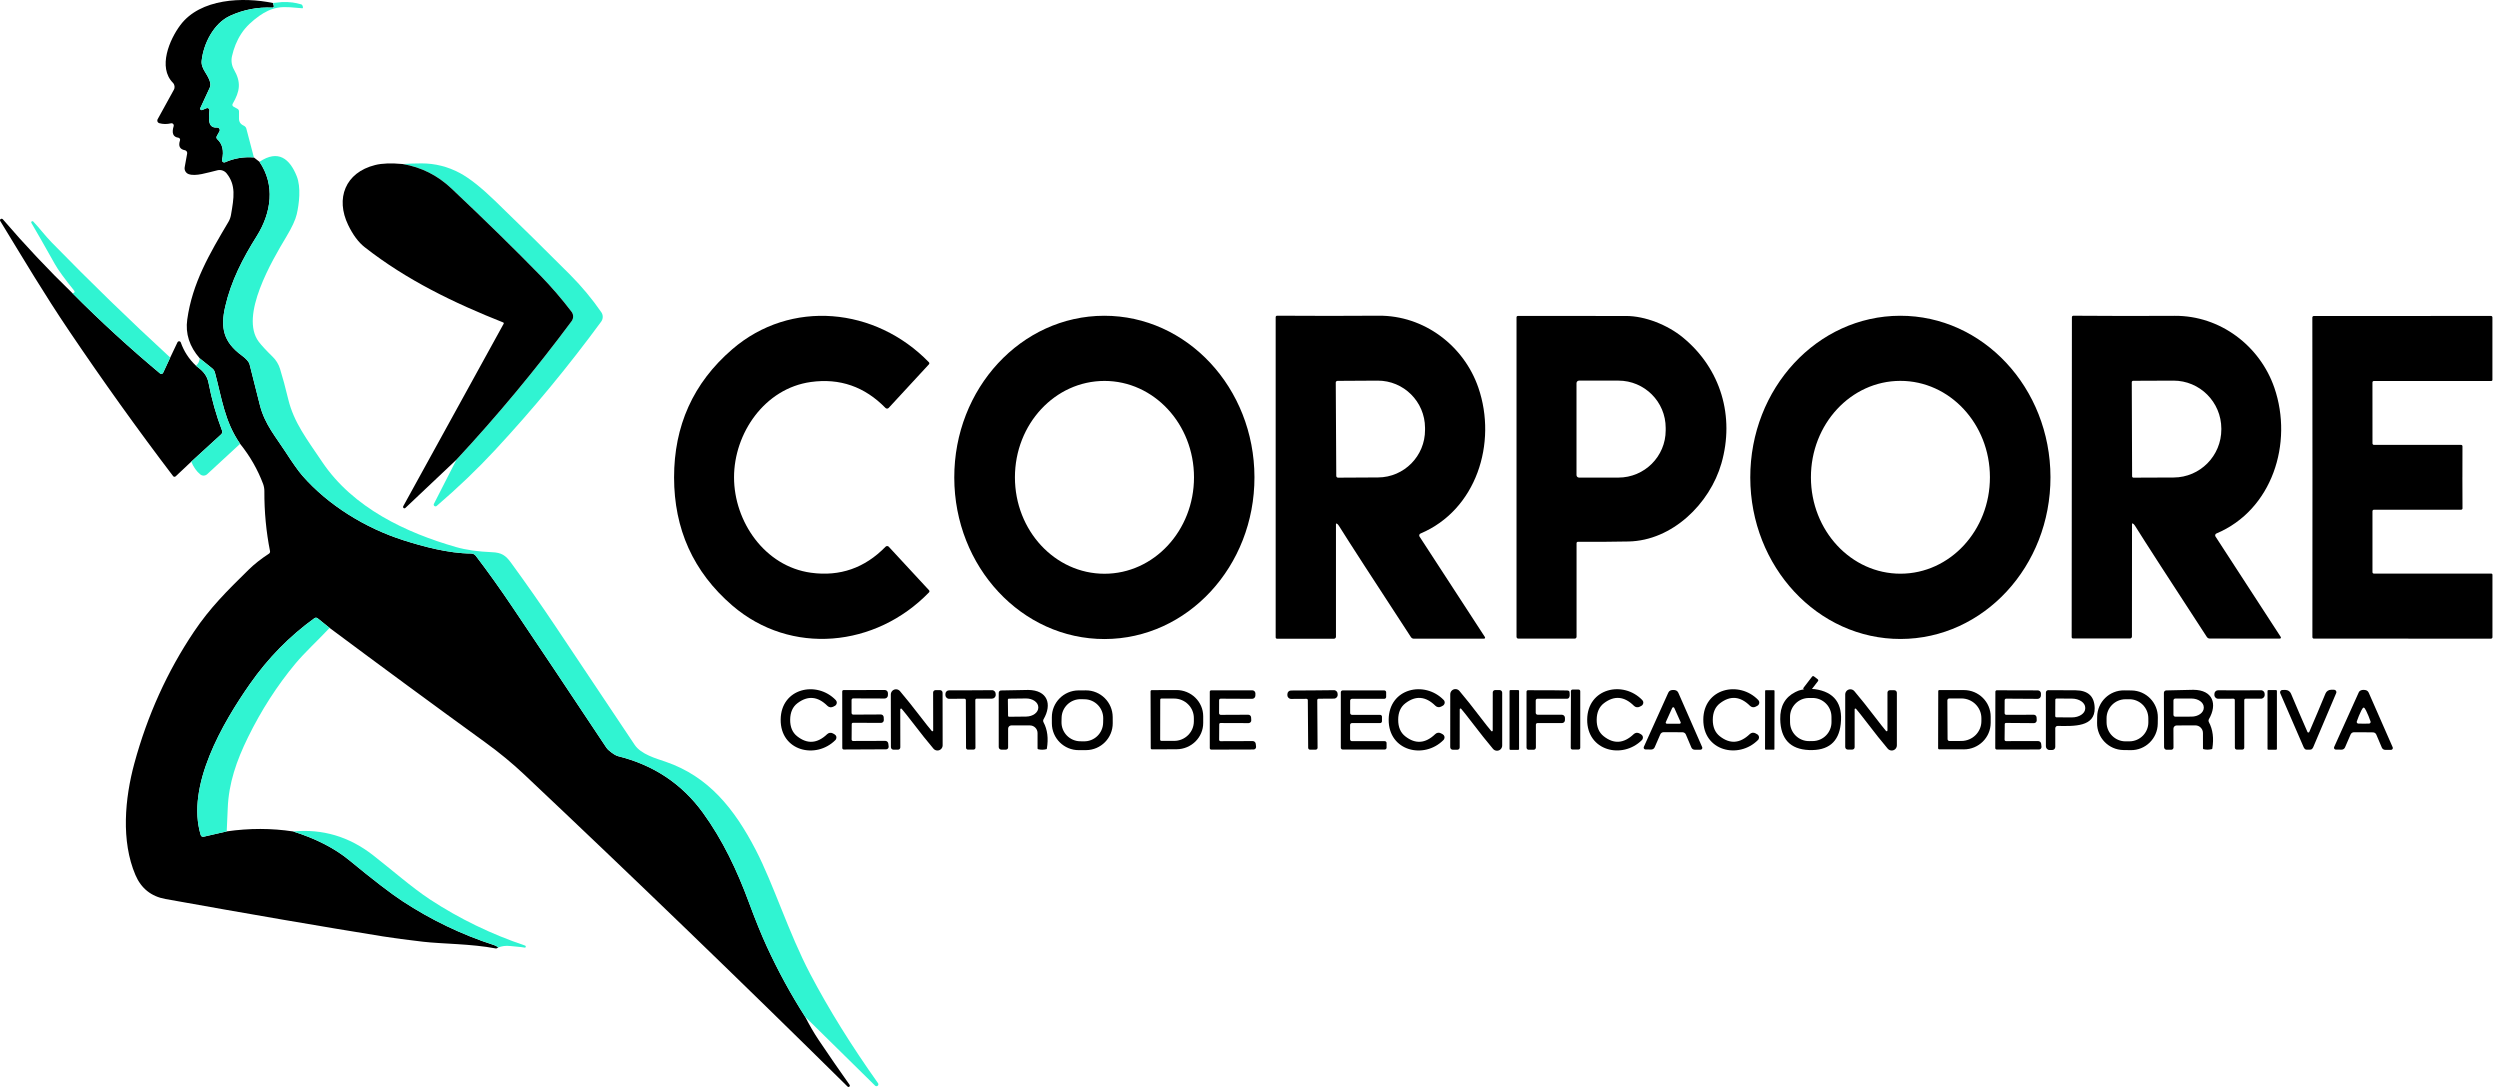 <svg xmlns="http://www.w3.org/2000/svg" width="138" height="60" viewBox="0 0 138 60" fill="none"><g clip-path="url(#clip0_29_67)"><path d="M15.065 0.165L15.114 0.322C15.127 0.362 15.105 0.405 15.065 0.418C15.056 0.42 15.048 0.422 15.039 0.422C14.223 0.384 13.446 0.533 12.707 0.87C11.787 1.287 11.231 2.42 11.131 3.352C11.08 3.831 11.534 4.133 11.608 4.604C11.62 4.689 11.608 4.776 11.573 4.853L11.058 5.964C11.039 6.005 11.057 6.053 11.098 6.072C11.118 6.081 11.142 6.082 11.162 6.074L11.398 5.973C11.457 5.948 11.526 5.975 11.551 6.034C11.558 6.05 11.561 6.067 11.56 6.084C11.55 6.427 11.407 7.084 11.983 7.041C12.06 7.036 12.126 7.094 12.133 7.17C12.134 7.197 12.129 7.224 12.116 7.248L11.964 7.521C11.935 7.575 11.947 7.642 11.992 7.682C12.281 7.946 12.369 8.325 12.258 8.819C12.243 8.885 12.285 8.95 12.351 8.965C12.376 8.97 12.402 8.968 12.425 8.957C12.921 8.737 13.451 8.648 14.015 8.691L14.324 8.933C15.195 10.206 14.988 11.739 14.169 13.04C13.405 14.255 12.755 15.511 12.431 16.932C12.161 18.104 12.339 18.886 13.353 19.628C13.602 19.81 13.745 19.976 13.781 20.126C13.911 20.654 14.101 21.405 14.35 22.379C14.616 23.424 15.256 24.163 15.739 24.913C16.155 25.558 16.474 26.007 16.695 26.26C18.122 27.893 20.172 29.148 22.249 29.814C23.314 30.155 24.75 30.551 26.006 30.554C26.108 30.555 26.203 30.602 26.265 30.683C26.92 31.539 27.596 32.485 28.294 33.522C29.635 35.509 31.359 38.09 33.468 41.263C33.506 41.322 33.553 41.374 33.607 41.419C33.821 41.601 33.991 41.708 34.117 41.74C36.079 42.228 37.639 43.266 38.794 44.852C39.901 46.374 40.694 48.066 41.336 49.801C41.697 50.777 42.025 51.585 42.319 52.226C42.945 53.589 43.654 54.889 44.445 56.125C44.683 56.594 44.934 57.026 45.198 57.419C45.754 58.246 46.32 59.068 46.897 59.882C46.921 59.916 46.913 59.962 46.88 59.986C46.85 60.007 46.81 60.004 46.785 59.978C40.952 54.216 35.001 48.471 28.929 42.744C28.285 42.137 27.575 41.551 26.797 40.987C23.916 38.898 21.049 36.789 18.194 34.661L17.535 34.131C17.483 34.089 17.41 34.086 17.355 34.126C15.984 35.118 14.802 36.322 13.81 37.736C12.291 39.901 10.255 43.399 11.082 46.097C11.101 46.163 11.169 46.202 11.237 46.187L12.516 45.892C13.768 45.713 14.989 45.714 16.179 45.896C17.442 46.292 18.477 46.824 19.284 47.488C20.595 48.569 21.575 49.321 22.222 49.746C23.796 50.778 25.477 51.586 27.265 52.167C27.37 52.2 27.448 52.246 27.5 52.307C27.439 52.345 27.398 52.361 27.374 52.356C26.031 52.095 24.416 52.106 23.357 51.984C22.451 51.879 21.711 51.781 21.138 51.689C17.799 51.151 13.8 50.464 9.139 49.626C8.347 49.484 7.792 49.041 7.475 48.298C6.675 46.423 6.892 44.073 7.415 42.143C8.137 39.486 9.235 37.061 10.71 34.865C11.586 33.56 12.518 32.63 13.735 31.438C14.039 31.139 14.409 30.848 14.845 30.564C14.892 30.535 14.916 30.479 14.905 30.423C14.693 29.358 14.588 28.252 14.593 27.106C14.593 26.972 14.569 26.838 14.523 26.712C14.222 25.914 13.799 25.176 13.255 24.5C12.395 23.268 12.243 21.971 11.863 20.56C11.84 20.474 11.79 20.396 11.72 20.34L11.024 19.779C10.457 19.129 10.227 18.415 10.336 17.637C10.618 15.624 11.551 14.034 12.612 12.244C12.678 12.131 12.724 12.005 12.748 11.875C12.919 10.895 13.031 10.22 12.508 9.569C12.388 9.421 12.194 9.355 12.008 9.398C11.421 9.537 10.806 9.747 10.419 9.613C10.259 9.558 10.165 9.395 10.195 9.228L10.331 8.476C10.346 8.39 10.29 8.308 10.206 8.292C9.923 8.241 9.834 8.06 9.936 7.75C9.956 7.691 9.924 7.627 9.865 7.607C9.858 7.604 9.851 7.603 9.844 7.602C9.554 7.562 9.468 7.348 9.587 6.961C9.606 6.896 9.569 6.828 9.506 6.809C9.485 6.803 9.463 6.802 9.442 6.807C9.213 6.86 8.996 6.858 8.79 6.799C8.711 6.776 8.665 6.694 8.688 6.615C8.691 6.605 8.695 6.594 8.7 6.585L9.597 4.955C9.666 4.83 9.645 4.673 9.545 4.57C8.702 3.717 9.359 2.181 9.954 1.387C11.057 -0.09 13.418 -0.176 15.066 0.166L15.065 0.165Z" fill="black"></path><path d="M16.683 0.456C16.233 0.427 15.778 0.347 15.332 0.424C14.964 0.488 14.621 0.658 14.316 0.874C13.938 1.142 13.571 1.469 13.319 1.859C13.066 2.248 12.905 2.661 12.806 3.1C12.749 3.352 12.788 3.616 12.915 3.84C13.322 4.553 13.247 5.032 12.842 5.733C12.812 5.785 12.829 5.851 12.883 5.883L13.11 6.009C13.161 6.036 13.193 6.091 13.193 6.15V6.575C13.193 6.71 13.267 6.835 13.386 6.9L13.481 6.951C13.539 6.984 13.582 7.039 13.599 7.104L14.015 8.69C13.451 8.647 12.921 8.736 12.425 8.956C12.364 8.983 12.292 8.955 12.265 8.893C12.255 8.87 12.252 8.844 12.258 8.819C12.369 8.324 12.281 7.946 11.992 7.682C11.947 7.642 11.935 7.575 11.964 7.521L12.116 7.247C12.153 7.179 12.129 7.095 12.061 7.058C12.038 7.044 12.01 7.038 11.984 7.041C11.407 7.083 11.55 6.427 11.561 6.084C11.563 6.019 11.513 5.965 11.449 5.963C11.431 5.963 11.415 5.966 11.399 5.973L11.162 6.073C11.121 6.09 11.074 6.07 11.057 6.028C11.048 6.007 11.049 5.984 11.059 5.964L11.573 4.853C11.609 4.776 11.621 4.689 11.609 4.604C11.535 4.133 11.08 3.831 11.131 3.352C11.232 2.42 11.787 1.287 12.707 0.87C13.446 0.533 14.224 0.384 15.039 0.422C15.176 0.428 15.087 0.228 15.07 0.165C15.07 0.164 15.246 0.148 15.262 0.146C15.36 0.131 15.459 0.121 15.557 0.115C15.755 0.104 15.954 0.112 16.15 0.138C16.303 0.159 16.454 0.191 16.602 0.234C16.625 0.241 16.649 0.248 16.668 0.263C16.701 0.291 16.764 0.462 16.686 0.457L16.683 0.456Z" fill="#30F4D2"></path><path d="M44.444 56.125C43.653 54.889 42.944 53.589 42.318 52.226C42.023 51.586 41.695 50.778 41.334 49.801C40.693 48.066 39.9 46.374 38.792 44.852C37.637 43.266 36.078 42.228 34.116 41.74C33.99 41.708 33.82 41.6 33.606 41.419C33.552 41.374 33.505 41.322 33.466 41.263C31.358 38.09 29.634 35.509 28.292 33.523C27.594 32.485 26.918 31.539 26.264 30.683C26.202 30.603 26.106 30.555 26.005 30.554C24.75 30.55 23.313 30.154 22.248 29.814C20.172 29.148 18.121 27.893 16.693 26.26C16.472 26.006 16.154 25.558 15.738 24.913C15.255 24.163 14.615 23.424 14.349 22.379C14.1 21.406 13.91 20.654 13.78 20.126C13.743 19.976 13.601 19.81 13.351 19.628C12.338 18.886 12.16 18.104 12.429 16.932C12.754 15.51 13.404 14.255 14.167 13.04C14.987 11.739 15.193 10.206 14.322 8.933C15.362 8.234 15.999 8.77 16.381 9.731C16.624 10.342 16.512 11.262 16.379 11.83C16.309 12.135 16.115 12.553 15.796 13.084C15.02 14.38 13.212 17.438 14.282 18.862C14.436 19.066 14.692 19.343 15.052 19.695C15.239 19.879 15.378 20.105 15.456 20.355C15.603 20.826 15.755 21.389 15.912 22.044C16.224 23.327 16.945 24.249 17.777 25.488C19.492 28.047 22.436 29.412 25.174 30.198C25.722 30.356 26.387 30.451 27.166 30.482C27.684 30.503 27.91 30.656 28.203 31.056C29.04 32.202 29.851 33.361 30.637 34.535C32.983 38.041 34.449 40.233 35.033 41.114C35.382 41.638 36.219 41.869 36.747 42.05C39.105 42.86 40.532 44.631 41.715 46.912C42.714 48.839 43.519 51.465 44.72 53.755C45.74 55.699 46.99 57.712 48.468 59.793C48.499 59.836 48.492 59.896 48.452 59.931L48.448 59.933C48.407 59.969 48.346 59.967 48.307 59.929L44.443 56.126L44.444 56.125Z" fill="#30F4D2"></path><path d="M25.194 25.378C27.438 22.963 29.558 20.413 31.554 17.729C31.668 17.574 31.668 17.363 31.552 17.21C31.01 16.499 30.436 15.832 29.831 15.211C28.424 13.768 26.789 12.167 24.926 10.409C24.15 9.676 23.249 9.225 22.224 9.054C22.562 9.032 22.909 9.02 23.265 9.019C24.014 9.019 24.72 9.196 25.386 9.552C25.912 9.834 26.56 10.346 27.33 11.09C28.724 12.438 30.102 13.795 31.464 15.16C32.108 15.807 32.683 16.498 33.191 17.233C33.301 17.39 33.298 17.601 33.184 17.756C31.358 20.243 29.407 22.604 27.33 24.84C26.368 25.878 25.292 26.908 24.104 27.929C24.063 27.964 24.001 27.959 23.965 27.919C23.939 27.889 23.934 27.845 23.953 27.81L25.194 25.379L25.194 25.378Z" fill="#30F4D2"></path><path d="M22.223 9.054C23.249 9.225 24.15 9.676 24.925 10.409C26.788 12.168 28.424 13.769 29.83 15.211C30.435 15.833 31.009 16.499 31.551 17.21C31.667 17.363 31.667 17.574 31.553 17.729C29.557 20.413 27.437 22.963 25.192 25.378L22.376 28.039C22.345 28.068 22.297 28.066 22.268 28.035C22.247 28.011 22.242 27.976 22.257 27.947L27.805 17.865C27.817 17.843 27.808 17.815 27.785 17.802C27.783 17.802 27.782 17.8 27.78 17.8C25.074 16.728 22.442 15.459 20.129 13.643C19.787 13.376 19.483 12.967 19.218 12.418C18.515 10.963 19.045 9.524 20.711 9.109C21.089 9.014 21.593 8.996 22.222 9.054H22.223Z" fill="black"></path><path d="M3.999 16.184C5.55 17.741 7.162 19.218 8.836 20.616C8.883 20.654 8.951 20.647 8.99 20.6C8.995 20.593 9 20.587 9.004 20.578L9.397 19.736L9.797 18.894C9.821 18.845 9.881 18.823 9.93 18.848C9.953 18.859 9.971 18.879 9.98 18.904C10.151 19.392 10.43 19.821 10.817 20.189C11.161 20.443 11.424 20.687 11.51 21.13C11.686 22.045 11.935 22.925 12.257 23.771C12.283 23.844 12.264 23.925 12.207 23.976L10.557 25.484L9.697 26.293C9.66 26.329 9.599 26.328 9.562 26.289C9.559 26.287 9.557 26.283 9.555 26.281C7.602 23.713 5.69 21.044 3.82 18.273C2.436 16.223 1.366 14.413 0.011 12.195C-0.01 12.161 -0 12.118 0.032 12.095L0.034 12.093C0.072 12.064 0.127 12.07 0.159 12.107C1.374 13.523 2.654 14.882 3.998 16.184L3.999 16.184Z" fill="black"></path><path d="M9.397 19.737L9.003 20.579C8.977 20.634 8.912 20.656 8.858 20.63C8.85 20.626 8.843 20.622 8.836 20.616C7.163 19.219 5.55 17.741 3.999 16.184C4.023 16.182 4.045 16.178 4.062 16.172C4.102 16.16 4.125 16.119 4.114 16.078C4.111 16.068 4.106 16.058 4.099 16.05C3.562 15.384 3.207 14.896 3.035 14.588C2.467 13.575 2.034 12.816 1.737 12.314C1.715 12.286 1.721 12.244 1.749 12.222C1.778 12.2 1.819 12.206 1.841 12.235C2.181 12.591 2.467 12.985 2.847 13.376C4.975 15.558 7.157 17.679 9.396 19.738L9.397 19.737Z" fill="#30F4D2"></path><path d="M73.784 28.901C73.769 28.894 73.753 28.901 73.747 28.914C73.746 28.918 73.745 28.922 73.745 28.925V35.148C73.745 35.208 73.696 35.257 73.636 35.257H70.49C70.45 35.257 70.417 35.225 70.417 35.184V17.506C70.417 17.462 70.452 17.427 70.496 17.427C72.505 17.44 74.374 17.44 76.104 17.427C78.605 17.407 80.807 19.079 81.605 21.398C82.657 24.453 81.494 28.15 78.411 29.451C78.353 29.475 78.325 29.543 78.35 29.602C78.353 29.609 78.356 29.615 78.359 29.62L81.966 35.163C81.985 35.191 81.977 35.228 81.95 35.246C81.939 35.253 81.928 35.257 81.915 35.256H78.046C77.98 35.256 77.918 35.222 77.882 35.166C75.795 31.972 74.469 29.923 73.905 29.02C73.866 28.958 73.826 28.917 73.784 28.9V28.901ZM73.734 21.121L73.762 26.27C73.762 26.324 73.805 26.367 73.859 26.367L76.071 26.355C77.509 26.347 78.669 25.171 78.662 23.727V23.614C78.655 22.17 77.483 21.005 76.044 21.011C76.044 21.011 76.043 21.011 76.042 21.011L73.83 21.024C73.777 21.024 73.733 21.067 73.733 21.121L73.734 21.121Z" fill="black"></path><path d="M86.922 35.252H83.811C83.756 35.252 83.712 35.208 83.712 35.153V17.515C83.712 17.473 83.746 17.44 83.788 17.44C84.437 17.442 86.429 17.443 89.763 17.442C90.802 17.442 92.046 17.929 92.901 18.633C95.002 20.364 95.761 22.998 95.023 25.576C94.384 27.81 92.302 29.844 89.894 29.89C88.899 29.909 87.968 29.915 87.102 29.907C87.06 29.907 87.026 29.94 87.026 29.981V35.148C87.026 35.206 86.98 35.252 86.922 35.252H86.922ZM87.023 21.149V26.224C87.023 26.301 87.086 26.363 87.163 26.363H89.335C90.776 26.363 91.946 25.196 91.946 23.756V23.618C91.946 22.178 90.777 21.01 89.335 21.01H87.163C87.086 21.01 87.023 21.073 87.023 21.15V21.149Z" fill="black"></path><path d="M117.725 28.896C117.711 28.889 117.694 28.896 117.688 28.909C117.687 28.913 117.686 28.917 117.687 28.92L117.683 35.136C117.683 35.196 117.634 35.245 117.574 35.245L114.429 35.243C114.389 35.243 114.356 35.211 114.356 35.171L114.369 17.508C114.369 17.464 114.404 17.428 114.448 17.428C116.455 17.444 118.323 17.445 120.05 17.434C122.55 17.417 124.748 19.088 125.545 21.405C126.594 24.458 125.428 28.15 122.347 29.448C122.289 29.472 122.261 29.54 122.286 29.598C122.289 29.605 122.292 29.611 122.296 29.617L125.896 35.158C125.915 35.186 125.907 35.223 125.88 35.242C125.87 35.248 125.858 35.252 125.845 35.251L121.98 35.248C121.914 35.248 121.852 35.214 121.816 35.158C119.733 31.964 118.411 29.917 117.848 29.015C117.809 28.953 117.768 28.912 117.726 28.895L117.725 28.896ZM117.674 21.096L117.692 26.291C117.692 26.333 117.726 26.367 117.767 26.367L119.986 26.358C121.444 26.353 122.623 25.16 122.618 23.694V23.658C122.613 22.191 121.427 21.006 119.969 21.011L117.75 21.02C117.708 21.02 117.674 21.054 117.674 21.096V21.096Z" fill="black"></path><path d="M135.924 26.347C135.924 26.777 135.926 27.349 135.93 28.062C135.93 28.103 135.896 28.136 135.854 28.136H131.041C130.997 28.136 130.96 28.173 130.96 28.219V31.585C130.96 31.628 130.995 31.662 131.038 31.662H137.519C137.555 31.662 137.583 31.691 137.583 31.726V35.176C137.583 35.219 137.548 35.253 137.505 35.253L127.725 35.252C127.68 35.252 127.644 35.214 127.644 35.169C127.644 35.168 127.644 35.166 127.644 35.165C127.648 35.069 127.649 32.131 127.648 26.347C127.648 20.565 127.645 17.626 127.641 17.53C127.639 17.484 127.674 17.446 127.718 17.444C127.72 17.444 127.722 17.444 127.724 17.444L137.504 17.44C137.547 17.44 137.581 17.475 137.581 17.518V20.968C137.581 21.003 137.553 21.031 137.518 21.031H131.037C130.994 21.031 130.959 21.066 130.959 21.109L130.961 24.474C130.961 24.52 130.997 24.558 131.042 24.558H135.855C135.896 24.559 135.928 24.592 135.928 24.631C135.926 25.345 135.925 25.916 135.925 26.346L135.924 26.347Z" fill="black"></path><path d="M40.519 26.353C40.52 28.789 42.211 31.265 44.765 31.615C46.362 31.834 47.735 31.356 48.883 30.179C48.931 30.13 49.009 30.13 49.057 30.177C49.059 30.179 49.06 30.18 49.061 30.181L51.284 32.583C51.314 32.616 51.313 32.667 51.282 32.698C48.344 35.736 43.66 36.208 40.423 33.425C38.26 31.562 37.211 29.192 37.209 26.355C37.208 23.519 38.253 21.148 40.416 19.283C43.647 16.495 48.333 16.961 51.275 19.997C51.306 20.028 51.307 20.078 51.277 20.111L49.056 22.516C49.01 22.566 48.931 22.568 48.882 22.522C48.881 22.52 48.879 22.519 48.878 22.518C47.729 21.342 46.356 20.865 44.76 21.086C42.206 21.441 40.517 23.918 40.519 26.353Z" fill="black"></path><path d="M60.977 35.275C56.401 35.283 52.684 31.295 52.676 26.367C52.667 21.44 56.37 17.438 60.946 17.43C65.521 17.422 69.238 21.411 69.246 26.338C69.255 31.265 65.552 35.267 60.977 35.275ZM60.967 31.671C63.697 31.671 65.909 29.288 65.909 26.349C65.909 23.41 63.697 21.027 60.967 21.027C58.237 21.027 56.024 23.41 56.024 26.349C56.024 29.288 58.237 31.671 60.967 31.671Z" fill="black"></path><path d="M104.916 35.271C100.34 35.279 96.624 31.292 96.615 26.365C96.607 21.439 100.309 17.438 104.885 17.43C109.461 17.422 113.177 21.409 113.186 26.336C113.194 31.263 109.492 35.263 104.916 35.271ZM104.913 31.668C107.642 31.663 109.85 29.277 109.844 26.337C109.84 23.398 107.623 21.019 104.894 21.024C102.166 21.029 99.957 23.415 99.963 26.355C99.968 29.294 102.184 31.673 104.913 31.668Z" fill="black"></path><path d="M13.254 24.498L11.433 26.178C11.329 26.273 11.172 26.279 11.061 26.192C10.851 26.023 10.683 25.787 10.559 25.484L12.209 23.976C12.265 23.925 12.285 23.844 12.258 23.771C11.936 22.925 11.687 22.044 11.511 21.13C11.425 20.686 11.162 20.443 10.818 20.189C10.945 20.08 11.014 19.942 11.023 19.778L11.719 20.339C11.789 20.395 11.839 20.473 11.862 20.56C12.243 21.971 12.395 23.266 13.254 24.499L13.254 24.498Z" fill="#30F4D2"></path><path d="M18.193 34.661C17.576 35.319 16.802 36.036 16.317 36.619C15.297 37.844 14.421 39.206 13.687 40.703C13.058 41.989 12.623 43.228 12.571 44.623C12.556 45.042 12.537 45.465 12.515 45.893L11.235 46.188C11.167 46.203 11.099 46.163 11.08 46.097C10.253 43.4 12.289 39.901 13.809 37.737C14.801 36.322 15.982 35.118 17.354 34.126C17.408 34.087 17.482 34.089 17.534 34.132L18.193 34.661V34.661Z" fill="#30F4D2"></path><path d="M100.167 38.04C100.15 38.037 100.139 38.037 100.122 38.036C99.545 37.998 99.249 38.136 99.249 38.136C99.199 38.156 99.151 38.178 99.104 38.201C98.534 38.488 98.256 38.986 98.269 39.696C98.288 40.791 98.817 41.359 99.856 41.402C100.913 41.444 101.497 40.967 101.608 39.969C101.734 38.834 101.254 38.19 100.167 38.039V38.04ZM101.099 39.855C101.102 40.432 100.639 40.903 100.063 40.907L99.862 40.909C99.285 40.913 98.815 40.448 98.811 39.871L98.809 39.581C98.805 39.004 99.269 38.533 99.845 38.529L100.046 38.528C100.623 38.524 101.093 38.988 101.097 39.565L101.099 39.855Z" fill="black"></path><path d="M43.093 39.721C43.109 37.982 45.084 37.551 46.136 38.647C46.212 38.727 46.21 38.852 46.132 38.929C46.118 38.942 46.103 38.953 46.086 38.962L45.988 39.013C45.885 39.066 45.758 39.047 45.676 38.965C45.142 38.434 44.591 38.385 44.02 38.816C43.756 39.016 43.622 39.319 43.617 39.725C43.613 40.13 43.742 40.436 44.003 40.642C44.563 41.085 45.116 41.046 45.66 40.525C45.744 40.443 45.872 40.427 45.974 40.483L46.071 40.538C46.166 40.591 46.2 40.712 46.146 40.808C46.137 40.824 46.126 40.839 46.113 40.852C45.04 41.929 43.075 41.458 43.093 39.721V39.721Z" fill="black"></path><path d="M47.015 39.97L47.009 40.823C47.009 40.867 47.044 40.902 47.087 40.902L48.867 40.896C48.953 40.896 49.026 40.961 49.035 41.048L49.054 41.207C49.062 41.283 49.007 41.353 48.93 41.361C48.925 41.361 48.92 41.362 48.915 41.362L46.576 41.373C46.531 41.373 46.494 41.336 46.494 41.291C46.494 41.291 46.494 41.29 46.494 41.289L46.491 38.169C46.491 38.127 46.524 38.092 46.566 38.092L48.839 38.088C48.934 38.087 49.012 38.164 49.014 38.259C49.014 38.262 49.014 38.264 49.014 38.267V38.378C49.012 38.478 48.931 38.559 48.83 38.558L47.092 38.552C47.044 38.552 47.006 38.591 47.006 38.639V39.353C47.006 39.405 47.047 39.447 47.1 39.447C47.1 39.447 47.101 39.447 47.101 39.447L48.621 39.439C48.705 39.437 48.776 39.503 48.78 39.589L48.787 39.744C48.79 39.828 48.726 39.899 48.642 39.903C48.639 39.903 48.636 39.903 48.633 39.903L47.085 39.898C47.046 39.898 47.015 39.929 47.015 39.968C47.015 39.968 47.015 39.97 47.015 39.97Z" fill="black"></path><path d="M50.382 39.892C50.117 39.547 49.913 39.291 49.772 39.126C49.756 39.108 49.728 39.106 49.71 39.121C49.7 39.129 49.694 39.142 49.694 39.154L49.698 41.252C49.698 41.324 49.64 41.383 49.568 41.383H49.321C49.242 41.383 49.178 41.319 49.178 41.24L49.173 38.337C49.173 38.178 49.302 38.049 49.459 38.049C49.543 38.049 49.622 38.085 49.677 38.149C50.006 38.537 50.389 39.015 50.826 39.584C51.092 39.93 51.294 40.186 51.435 40.351C51.451 40.37 51.478 40.371 51.497 40.356C51.507 40.348 51.512 40.335 51.512 40.323L51.508 38.227C51.508 38.155 51.567 38.096 51.639 38.096L51.885 38.095C51.964 38.093 52.029 38.157 52.03 38.236C52.03 38.236 52.03 38.237 52.03 38.237L52.034 41.14C52.034 41.299 51.905 41.428 51.747 41.428C51.663 41.428 51.584 41.392 51.529 41.328C51.2 40.941 50.818 40.463 50.382 39.892Z" fill="black"></path><path d="M55.26 38.113C56.217 38.093 56.715 38.083 56.755 38.085C57.832 38.095 58.086 38.876 57.604 39.704C57.576 39.755 57.575 39.817 57.602 39.868C57.82 40.275 57.881 40.762 57.786 41.328C57.783 41.342 57.772 41.353 57.758 41.356C57.604 41.394 57.454 41.394 57.307 41.358C57.288 41.353 57.273 41.336 57.273 41.315V40.466C57.273 40.233 57.085 40.043 56.852 40.043H55.825C55.727 40.043 55.648 40.124 55.648 40.222V41.26C55.648 41.327 55.594 41.38 55.528 41.38H55.271C55.193 41.38 55.13 41.316 55.13 41.237V38.246C55.13 38.173 55.188 38.114 55.26 38.112V38.113ZM55.634 38.617L55.645 39.514C55.645 39.543 55.667 39.565 55.695 39.565L56.645 39.555C57.017 39.551 57.316 39.329 57.314 39.06V39.035C57.311 38.767 57.007 38.551 56.635 38.555L55.685 38.566C55.657 38.566 55.635 38.589 55.635 38.617L55.634 38.617Z" fill="black"></path><path d="M67.302 39.981L67.296 40.834C67.296 40.878 67.33 40.913 67.373 40.913L69.148 40.907C69.234 40.907 69.308 40.971 69.317 41.058L69.335 41.218C69.343 41.295 69.287 41.364 69.21 41.371C69.205 41.371 69.2 41.372 69.195 41.372L66.862 41.379C66.817 41.379 66.78 41.342 66.78 41.297C66.78 41.297 66.78 41.296 66.78 41.295V38.183C66.78 38.14 66.815 38.105 66.858 38.105H69.124C69.22 38.104 69.298 38.181 69.299 38.277C69.299 38.279 69.299 38.282 69.299 38.284L69.297 38.395C69.296 38.496 69.215 38.577 69.114 38.575L67.381 38.567C67.333 38.567 67.295 38.605 67.295 38.653L67.293 39.367C67.293 39.418 67.335 39.46 67.387 39.46C67.387 39.46 67.388 39.46 67.388 39.46L68.904 39.453C68.988 39.452 69.058 39.519 69.061 39.604L69.07 39.759C69.074 39.842 69.009 39.912 68.925 39.916C68.922 39.916 68.919 39.916 68.916 39.916L67.372 39.911C67.333 39.911 67.301 39.942 67.301 39.981L67.302 39.981Z" fill="black"></path><path d="M77.181 39.73C77.178 40.135 77.308 40.44 77.57 40.645C78.133 41.086 78.685 41.045 79.227 40.521C79.311 40.439 79.439 40.422 79.541 40.479L79.638 40.532C79.734 40.586 79.768 40.707 79.714 40.803C79.705 40.819 79.695 40.833 79.682 40.846C78.613 41.928 76.646 41.466 76.655 39.728C76.663 37.989 78.636 37.547 79.694 38.641C79.77 38.72 79.767 38.847 79.688 38.922C79.675 38.934 79.662 38.945 79.646 38.953L79.548 39.006C79.445 39.06 79.318 39.042 79.236 38.96C78.699 38.43 78.147 38.383 77.579 38.819C77.314 39.021 77.181 39.325 77.18 39.73H77.181Z" fill="black"></path><path d="M81.264 39.893C80.998 39.544 80.794 39.288 80.654 39.123C80.638 39.104 80.611 39.102 80.592 39.117C80.582 39.126 80.577 39.138 80.577 39.15L80.575 41.255C80.575 41.327 80.517 41.386 80.445 41.386H80.196C80.118 41.387 80.052 41.324 80.052 41.245C80.052 41.245 80.052 41.243 80.052 41.243L80.054 38.328C80.052 38.169 80.18 38.039 80.338 38.038C80.424 38.037 80.506 38.075 80.561 38.141C80.89 38.53 81.273 39.012 81.71 39.585C81.976 39.934 82.179 40.19 82.32 40.355C82.337 40.374 82.364 40.376 82.382 40.36C82.392 40.352 82.398 40.34 82.398 40.327L82.4 38.223C82.4 38.151 82.458 38.092 82.53 38.092H82.779C82.857 38.092 82.921 38.156 82.921 38.235V41.15C82.922 41.309 82.795 41.439 82.637 41.44C82.55 41.441 82.469 41.403 82.414 41.337C82.085 40.948 81.702 40.466 81.264 39.893Z" fill="black"></path><path d="M83.808 38.093H83.371C83.347 38.093 83.327 38.113 83.327 38.138V41.348C83.327 41.372 83.347 41.392 83.371 41.392H83.808C83.833 41.392 83.852 41.372 83.852 41.348V38.138C83.852 38.113 83.833 38.093 83.808 38.093Z" fill="black"></path><path d="M87.613 39.719C87.63 37.98 89.605 37.547 90.657 38.647C90.733 38.727 90.73 38.853 90.65 38.929C90.637 38.941 90.623 38.952 90.608 38.96L90.51 39.011C90.407 39.065 90.28 39.047 90.198 38.965C89.664 38.431 89.112 38.382 88.54 38.814C88.276 39.014 88.142 39.318 88.137 39.724C88.133 40.129 88.262 40.434 88.523 40.64C89.084 41.084 89.636 41.045 90.181 40.524C90.266 40.442 90.393 40.426 90.495 40.483L90.591 40.538C90.686 40.593 90.72 40.714 90.665 40.81C90.656 40.825 90.647 40.838 90.635 40.85C89.56 41.927 87.595 41.456 87.613 39.719L87.613 39.719Z" fill="black"></path><path d="M92.365 38.086C92.482 38.086 92.587 38.117 92.641 38.234C92.774 38.542 93.215 39.544 93.96 41.241C93.983 41.294 93.959 41.354 93.907 41.376C93.895 41.382 93.881 41.384 93.867 41.385H93.551C93.469 41.385 93.394 41.336 93.363 41.26L93.061 40.548C93.032 40.477 92.965 40.428 92.888 40.422C92.861 40.42 92.683 40.418 92.355 40.417C92.024 40.414 91.846 40.414 91.821 40.417C91.744 40.422 91.676 40.469 91.647 40.54L91.338 41.25C91.306 41.325 91.231 41.374 91.149 41.374L90.834 41.37C90.777 41.37 90.731 41.325 90.731 41.268C90.731 41.253 90.734 41.239 90.741 41.225C91.503 39.535 91.954 38.537 92.091 38.232C92.144 38.114 92.25 38.086 92.366 38.086H92.365ZM91.953 39.859C91.938 39.891 91.953 39.928 91.984 39.943C91.993 39.947 92.001 39.949 92.01 39.949L92.712 39.951C92.748 39.951 92.776 39.923 92.776 39.888C92.776 39.878 92.774 39.869 92.771 39.861L92.42 39.077C92.405 39.045 92.367 39.032 92.335 39.047C92.322 39.053 92.312 39.064 92.306 39.077L91.953 39.859Z" fill="black"></path><path d="M94.022 39.721C94.034 37.985 96.005 37.549 97.059 38.644C97.135 38.724 97.133 38.85 97.053 38.926C97.04 38.938 97.025 38.949 97.01 38.957L96.913 39.009C96.81 39.064 96.683 39.045 96.601 38.962C96.067 38.432 95.516 38.383 94.948 38.817C94.683 39.018 94.549 39.321 94.546 39.726C94.543 40.131 94.673 40.436 94.933 40.641C95.494 41.083 96.046 41.042 96.589 40.521C96.672 40.439 96.8 40.422 96.903 40.479L96.998 40.533C97.094 40.586 97.127 40.707 97.074 40.804C97.065 40.819 97.055 40.834 97.042 40.846C95.972 41.925 94.008 41.459 94.023 39.721H94.022Z" fill="black"></path><path d="M97.435 38.136L97.43 41.344C97.43 41.365 97.447 41.382 97.468 41.382L97.91 41.383C97.931 41.383 97.948 41.366 97.948 41.345L97.954 38.137C97.954 38.116 97.937 38.099 97.916 38.099L97.473 38.098C97.452 38.098 97.435 38.115 97.435 38.136Z" fill="black"></path><path d="M103.059 39.892C102.795 39.547 102.593 39.291 102.453 39.126C102.437 39.108 102.41 39.106 102.391 39.121C102.381 39.129 102.376 39.142 102.376 39.154V41.246C102.376 41.319 102.317 41.377 102.245 41.377H101.999C101.92 41.377 101.856 41.313 101.856 41.234V38.336C101.855 38.178 101.982 38.049 102.14 38.049C102.225 38.049 102.305 38.086 102.36 38.151C102.688 38.537 103.069 39.014 103.504 39.584C103.768 39.93 103.97 40.186 104.11 40.351C104.126 40.37 104.154 40.371 104.172 40.356C104.182 40.348 104.188 40.335 104.188 40.323V38.231C104.188 38.159 104.246 38.1 104.318 38.1H104.565C104.644 38.1 104.707 38.164 104.707 38.243V41.141C104.708 41.299 104.581 41.428 104.423 41.428C104.339 41.428 104.258 41.391 104.203 41.327C103.875 40.94 103.494 40.463 103.059 39.892Z" fill="black"></path><path d="M106.991 38.15C106.991 38.117 107.017 38.09 107.051 38.09L108.408 38.092C109.225 38.093 109.886 38.751 109.886 39.56V39.899C109.884 40.71 109.221 41.366 108.403 41.365C108.403 41.365 108.402 41.365 108.401 41.365L107.044 41.363C107.011 41.363 106.984 41.337 106.984 41.303L106.991 38.149V38.15ZM107.495 38.662L107.506 40.802C107.507 40.859 107.553 40.904 107.61 40.904L108.271 40.901C108.882 40.897 109.376 40.407 109.373 39.804V39.638C109.369 39.036 108.871 38.551 108.26 38.554L107.6 38.555C107.542 38.555 107.495 38.602 107.495 38.66C107.495 38.66 107.495 38.661 107.495 38.662Z" fill="black"></path><path d="M110.662 39.977L110.653 40.83C110.653 40.874 110.688 40.909 110.73 40.909L112.504 40.907C112.59 40.907 112.664 40.972 112.673 41.059L112.69 41.218C112.698 41.295 112.643 41.364 112.566 41.371C112.561 41.371 112.556 41.372 112.551 41.372L110.219 41.374C110.174 41.374 110.138 41.337 110.138 41.292C110.138 41.292 110.138 41.291 110.138 41.291L110.145 38.181C110.145 38.138 110.179 38.103 110.222 38.103L112.487 38.109C112.582 38.109 112.66 38.187 112.66 38.282C112.66 38.283 112.66 38.285 112.66 38.287L112.658 38.398C112.656 38.498 112.574 38.578 112.475 38.577L110.743 38.566C110.696 38.566 110.658 38.604 110.657 38.65L110.654 39.364C110.654 39.416 110.695 39.458 110.747 39.458L112.263 39.454C112.347 39.453 112.416 39.519 112.42 39.604L112.427 39.76C112.431 39.842 112.366 39.912 112.282 39.917C112.279 39.917 112.276 39.917 112.273 39.917L110.73 39.906C110.691 39.906 110.66 39.938 110.66 39.977H110.662Z" fill="black"></path><path d="M113.451 40.201V41.231C113.451 41.325 113.376 41.4 113.284 41.4H113.135C113.023 41.4 112.933 41.309 112.933 41.196V38.227C112.933 38.155 112.99 38.097 113.062 38.097C113.377 38.095 113.881 38.097 114.574 38.104C115.264 38.112 115.614 38.439 115.626 39.086C115.645 40.133 114.489 40.085 113.583 40.071C113.511 40.069 113.452 40.127 113.451 40.2C113.451 40.2 113.451 40.201 113.451 40.202V40.201ZM113.453 38.63L113.449 39.527C113.449 39.565 113.479 39.596 113.518 39.597L114.364 39.601C114.771 39.604 115.103 39.382 115.105 39.106C115.105 39.106 115.105 39.106 115.105 39.105V39.066C115.106 38.79 114.778 38.565 114.371 38.563L113.525 38.559C113.486 38.558 113.453 38.589 113.452 38.628C113.452 38.628 113.452 38.629 113.452 38.63H113.453Z" fill="black"></path><path d="M119.447 38.247C119.446 38.173 119.504 38.113 119.577 38.111C120.536 38.088 121.035 38.077 121.076 38.077C122.154 38.084 122.412 38.867 121.932 39.698C121.904 39.75 121.903 39.812 121.931 39.862C122.149 40.27 122.212 40.756 122.119 41.324C122.116 41.338 122.105 41.349 122.091 41.352C121.937 41.39 121.786 41.391 121.638 41.356C121.619 41.351 121.604 41.334 121.604 41.313L121.603 40.463C121.603 40.23 121.414 40.04 121.181 40.041H121.179L120.151 40.045C120.053 40.045 119.973 40.125 119.973 40.223C119.973 40.223 119.973 40.224 119.973 40.225L119.977 41.265C119.977 41.331 119.923 41.385 119.857 41.385L119.598 41.387C119.52 41.387 119.457 41.323 119.457 41.244L119.447 38.247V38.247ZM119.974 38.663V39.458C119.974 39.514 120.02 39.56 120.076 39.56L120.97 39.558C121.345 39.558 121.648 39.34 121.648 39.07V39.044C121.648 38.775 121.344 38.559 120.97 38.559L120.076 38.56C120.02 38.56 119.974 38.606 119.974 38.663V38.663Z" fill="black"></path><path d="M123.622 38.107C124.035 38.108 124.429 38.107 124.805 38.102C124.916 38.1 125.008 38.189 125.01 38.301C125.01 38.302 125.01 38.303 125.01 38.305V38.363C125.01 38.476 124.918 38.568 124.805 38.568H123.957C123.916 38.568 123.883 38.601 123.883 38.642V41.274C123.883 41.33 123.838 41.376 123.781 41.377C123.752 41.378 123.698 41.379 123.621 41.379C123.547 41.379 123.496 41.379 123.466 41.377C123.41 41.375 123.365 41.33 123.365 41.274L123.361 38.642C123.361 38.601 123.329 38.568 123.288 38.568L122.439 38.57C122.327 38.57 122.235 38.478 122.235 38.365V38.306C122.235 38.194 122.325 38.103 122.436 38.103C122.437 38.103 122.438 38.103 122.439 38.103C122.816 38.107 123.211 38.108 123.622 38.107Z" fill="black"></path><path d="M125.639 38.092H125.213C125.188 38.092 125.167 38.112 125.167 38.137V41.34C125.167 41.366 125.188 41.386 125.213 41.386H125.639C125.665 41.386 125.685 41.366 125.685 41.34V38.137C125.685 38.112 125.665 38.092 125.639 38.092Z" fill="black"></path><path d="M127.423 40.433C127.448 40.432 127.463 40.424 127.469 40.41C127.783 39.681 128.082 38.972 128.367 38.282C128.418 38.157 128.54 38.075 128.675 38.075H128.839C128.911 38.075 128.969 38.134 128.969 38.205C128.969 38.223 128.965 38.239 128.959 38.255L127.686 41.254C127.665 41.303 127.629 41.344 127.582 41.371C127.569 41.377 127.517 41.382 127.427 41.383C127.335 41.383 127.283 41.379 127.27 41.373C127.223 41.346 127.187 41.305 127.166 41.256L125.87 38.267C125.842 38.202 125.872 38.125 125.939 38.097C125.955 38.09 125.972 38.087 125.989 38.087L126.153 38.085C126.288 38.084 126.411 38.164 126.463 38.29C126.752 38.977 127.056 39.684 127.374 40.41C127.381 40.426 127.397 40.434 127.422 40.434L127.423 40.433Z" fill="black"></path><path d="M130.464 40.42C130.132 40.419 129.954 40.419 129.928 40.42C129.851 40.425 129.782 40.474 129.752 40.546L129.444 41.258C129.411 41.333 129.336 41.382 129.253 41.381L128.936 41.377C128.879 41.376 128.835 41.33 128.836 41.273C128.836 41.26 128.839 41.247 128.845 41.235C129.608 39.537 130.06 38.535 130.199 38.229C130.25 38.111 130.357 38.081 130.474 38.081C130.592 38.083 130.698 38.113 130.751 38.231C130.884 38.54 131.327 39.545 132.076 41.249C132.098 41.301 132.075 41.361 132.023 41.384C132.01 41.389 131.997 41.392 131.983 41.392H131.665C131.583 41.392 131.509 41.343 131.477 41.267L131.173 40.552C131.144 40.481 131.076 40.432 130.999 40.427C130.973 40.424 130.795 40.422 130.465 40.421L130.464 40.42ZM130.475 39.947C130.574 39.947 130.674 39.945 130.772 39.942C130.822 39.94 130.86 39.898 130.858 39.848C130.858 39.839 130.857 39.83 130.853 39.821C130.788 39.627 130.705 39.428 130.607 39.224C130.553 39.114 130.509 39.059 130.475 39.059C130.441 39.059 130.397 39.114 130.343 39.224C130.244 39.428 130.162 39.627 130.096 39.821C130.079 39.868 130.104 39.919 130.15 39.936C130.159 39.939 130.168 39.941 130.177 39.941C130.276 39.945 130.375 39.947 130.475 39.947V39.947Z" fill="black"></path><path d="M53.582 41.379H53.427C53.37 41.378 53.325 41.333 53.325 41.277L53.315 38.642C53.313 38.602 53.28 38.57 53.241 38.57L52.392 38.574C52.28 38.574 52.188 38.481 52.188 38.368L52.186 38.31C52.186 38.198 52.276 38.107 52.387 38.107C52.388 38.107 52.389 38.107 52.391 38.107C52.767 38.109 53.161 38.109 53.574 38.105C53.986 38.105 54.38 38.103 54.757 38.098C54.868 38.096 54.959 38.186 54.961 38.298C54.961 38.298 54.961 38.299 54.961 38.3L54.963 38.358C54.964 38.471 54.873 38.563 54.76 38.565C54.76 38.565 54.759 38.565 54.758 38.565L53.91 38.567C53.869 38.567 53.837 38.599 53.837 38.641L53.845 41.275C53.845 41.331 53.8 41.376 53.743 41.377C53.714 41.379 53.66 41.379 53.582 41.379Z" fill="black"></path><path d="M61.423 39.917C61.428 40.735 60.769 41.402 59.952 41.407L59.55 41.408C58.734 41.413 58.068 40.753 58.063 39.935L58.062 39.599C58.057 38.782 58.716 38.114 59.533 38.11L59.935 38.108C60.751 38.104 61.417 38.763 61.421 39.582L61.423 39.917ZM60.898 39.666C60.909 39.088 60.45 38.61 59.873 38.599L59.665 38.595C59.088 38.584 58.611 39.044 58.6 39.622L58.595 39.852C58.584 40.43 59.043 40.907 59.62 40.919L59.828 40.922C60.405 40.933 60.882 40.474 60.893 39.896L60.898 39.666Z" fill="black"></path><path d="M63.511 38.162C63.511 38.125 63.541 38.095 63.578 38.095L64.933 38.09C65.75 38.087 66.414 38.734 66.417 39.535V39.903C66.421 40.704 65.76 41.356 64.944 41.359L63.588 41.365C63.551 41.365 63.521 41.335 63.521 41.298L63.511 38.162ZM64.045 38.623L64.041 40.83C64.041 40.866 64.071 40.896 64.107 40.896L64.807 40.897C65.41 40.899 65.9 40.416 65.901 39.821V39.64C65.903 39.045 65.414 38.561 64.81 38.56L64.11 38.558C64.074 38.558 64.045 38.587 64.045 38.623Z" fill="black"></path><path d="M72.468 41.383H72.313C72.256 41.381 72.211 41.336 72.211 41.28L72.192 38.647C72.191 38.607 72.158 38.575 72.118 38.575L71.27 38.58C71.157 38.581 71.065 38.49 71.064 38.377V38.319C71.064 38.206 71.153 38.116 71.264 38.116H71.266C71.643 38.117 72.036 38.116 72.449 38.11C72.86 38.109 73.255 38.105 73.632 38.098C73.743 38.096 73.835 38.185 73.837 38.297C73.837 38.297 73.837 38.298 73.837 38.299L73.839 38.357C73.84 38.47 73.749 38.563 73.636 38.564C73.636 38.564 73.635 38.564 73.634 38.564L72.786 38.57C72.746 38.571 72.713 38.604 72.713 38.644L72.73 41.276C72.731 41.332 72.685 41.379 72.629 41.381C72.6 41.381 72.546 41.381 72.468 41.383Z" fill="black"></path><path d="M76.539 41.014V41.271C76.539 41.328 76.493 41.374 76.437 41.374H74.115C74.059 41.374 74.013 41.328 74.013 41.271V38.213C74.013 38.157 74.059 38.111 74.115 38.111H76.414C76.47 38.111 76.516 38.157 76.516 38.213V38.471C76.516 38.528 76.47 38.574 76.414 38.574H74.63C74.574 38.574 74.528 38.619 74.528 38.676V39.357C74.528 39.414 74.574 39.46 74.63 39.46H76.183C76.24 39.46 76.285 39.506 76.285 39.562V39.811C76.285 39.868 76.24 39.914 76.183 39.914H74.627C74.571 39.914 74.525 39.96 74.525 40.016V40.809C74.525 40.866 74.571 40.912 74.627 40.912H76.437C76.494 40.912 76.54 40.958 76.54 41.014L76.539 41.014Z" fill="black"></path><path d="M119.108 39.953C119.096 40.768 118.427 41.42 117.613 41.408L117.212 41.402C116.398 41.391 115.747 40.721 115.759 39.906L115.764 39.563C115.775 38.747 116.444 38.096 117.258 38.108L117.66 38.113C118.474 38.124 119.124 38.794 119.113 39.61L119.108 39.953ZM118.587 39.639C118.583 39.06 118.111 38.594 117.533 38.598L117.321 38.599C116.743 38.603 116.278 39.076 116.282 39.655L116.283 39.881C116.288 40.461 116.76 40.927 117.338 40.923L117.55 40.922C118.128 40.917 118.593 40.445 118.589 39.865L118.587 39.639Z" fill="black"></path><path d="M29.016 52.281C29.021 52.27 29.023 52.258 29.023 52.248C29.023 52.224 29.008 52.204 28.985 52.196C27.113 51.565 25.362 50.716 23.733 49.648C22.755 49.005 21.563 47.962 20.583 47.2C19.268 46.179 17.8 45.743 16.178 45.896C17.44 46.292 18.475 46.824 19.282 47.488C20.593 48.569 21.573 49.321 22.22 49.746C23.794 50.778 25.475 51.586 27.264 52.167C27.368 52.2 27.447 52.246 27.498 52.307C27.699 52.221 27.922 52.192 28.168 52.22C28.373 52.244 28.579 52.255 28.783 52.281C28.845 52.289 28.907 52.299 28.969 52.309C28.976 52.31 28.982 52.311 28.988 52.309C29.001 52.306 29.01 52.294 29.015 52.28L29.016 52.281Z" fill="#30F4D2"></path><path d="M28.986 52.312C28.986 52.312 28.99 52.313 28.992 52.314L28.994 52.31L28.986 52.312Z" fill="#30F4D2"></path><path d="M100.339 37.497L100.129 37.335C100.098 37.311 100.053 37.317 100.028 37.349L99.556 37.964C99.532 37.996 99.538 38.041 99.57 38.065L99.78 38.227C99.811 38.251 99.856 38.245 99.88 38.214L100.353 37.598C100.377 37.566 100.371 37.521 100.339 37.497Z" fill="black"></path><path d="M86.646 38.392C86.638 38.483 86.605 38.568 86.502 38.569H84.87C84.816 38.569 84.772 38.613 84.772 38.667V39.345C84.772 39.405 84.819 39.453 84.877 39.453H86.212C86.307 39.453 86.385 39.529 86.385 39.624V39.752C86.385 39.84 86.313 39.913 86.226 39.913H84.869C84.82 39.913 84.781 39.952 84.781 40.001V41.263C84.781 41.332 84.726 41.387 84.657 41.387H84.382C84.317 41.387 84.264 41.334 84.264 41.268V38.182C84.264 38.137 84.299 38.1 84.343 38.1C85.486 38.1 86.207 38.105 86.504 38.114C86.535 38.116 86.568 38.121 86.596 38.136C86.633 38.157 86.635 38.187 86.64 38.226C86.644 38.271 86.651 38.333 86.646 38.392Z" fill="black"></path><path d="M87.23 38.156C87.23 38.105 87.189 38.063 87.137 38.063H86.806C86.755 38.063 86.713 38.105 86.713 38.156V38.215C86.713 38.215 86.713 38.219 86.713 38.222V38.273C86.713 38.276 86.715 38.279 86.715 38.282C86.715 38.324 86.715 38.367 86.715 38.409V38.462L86.705 41.282C86.705 41.333 86.746 41.374 86.796 41.374H87.133C87.186 41.374 87.23 41.331 87.23 41.278V38.273V38.157L87.23 38.156Z" fill="black"></path></g><defs><clipPath id="clip0_29_67"><rect width="137.583" height="60" fill="white"></rect></clipPath></defs></svg>